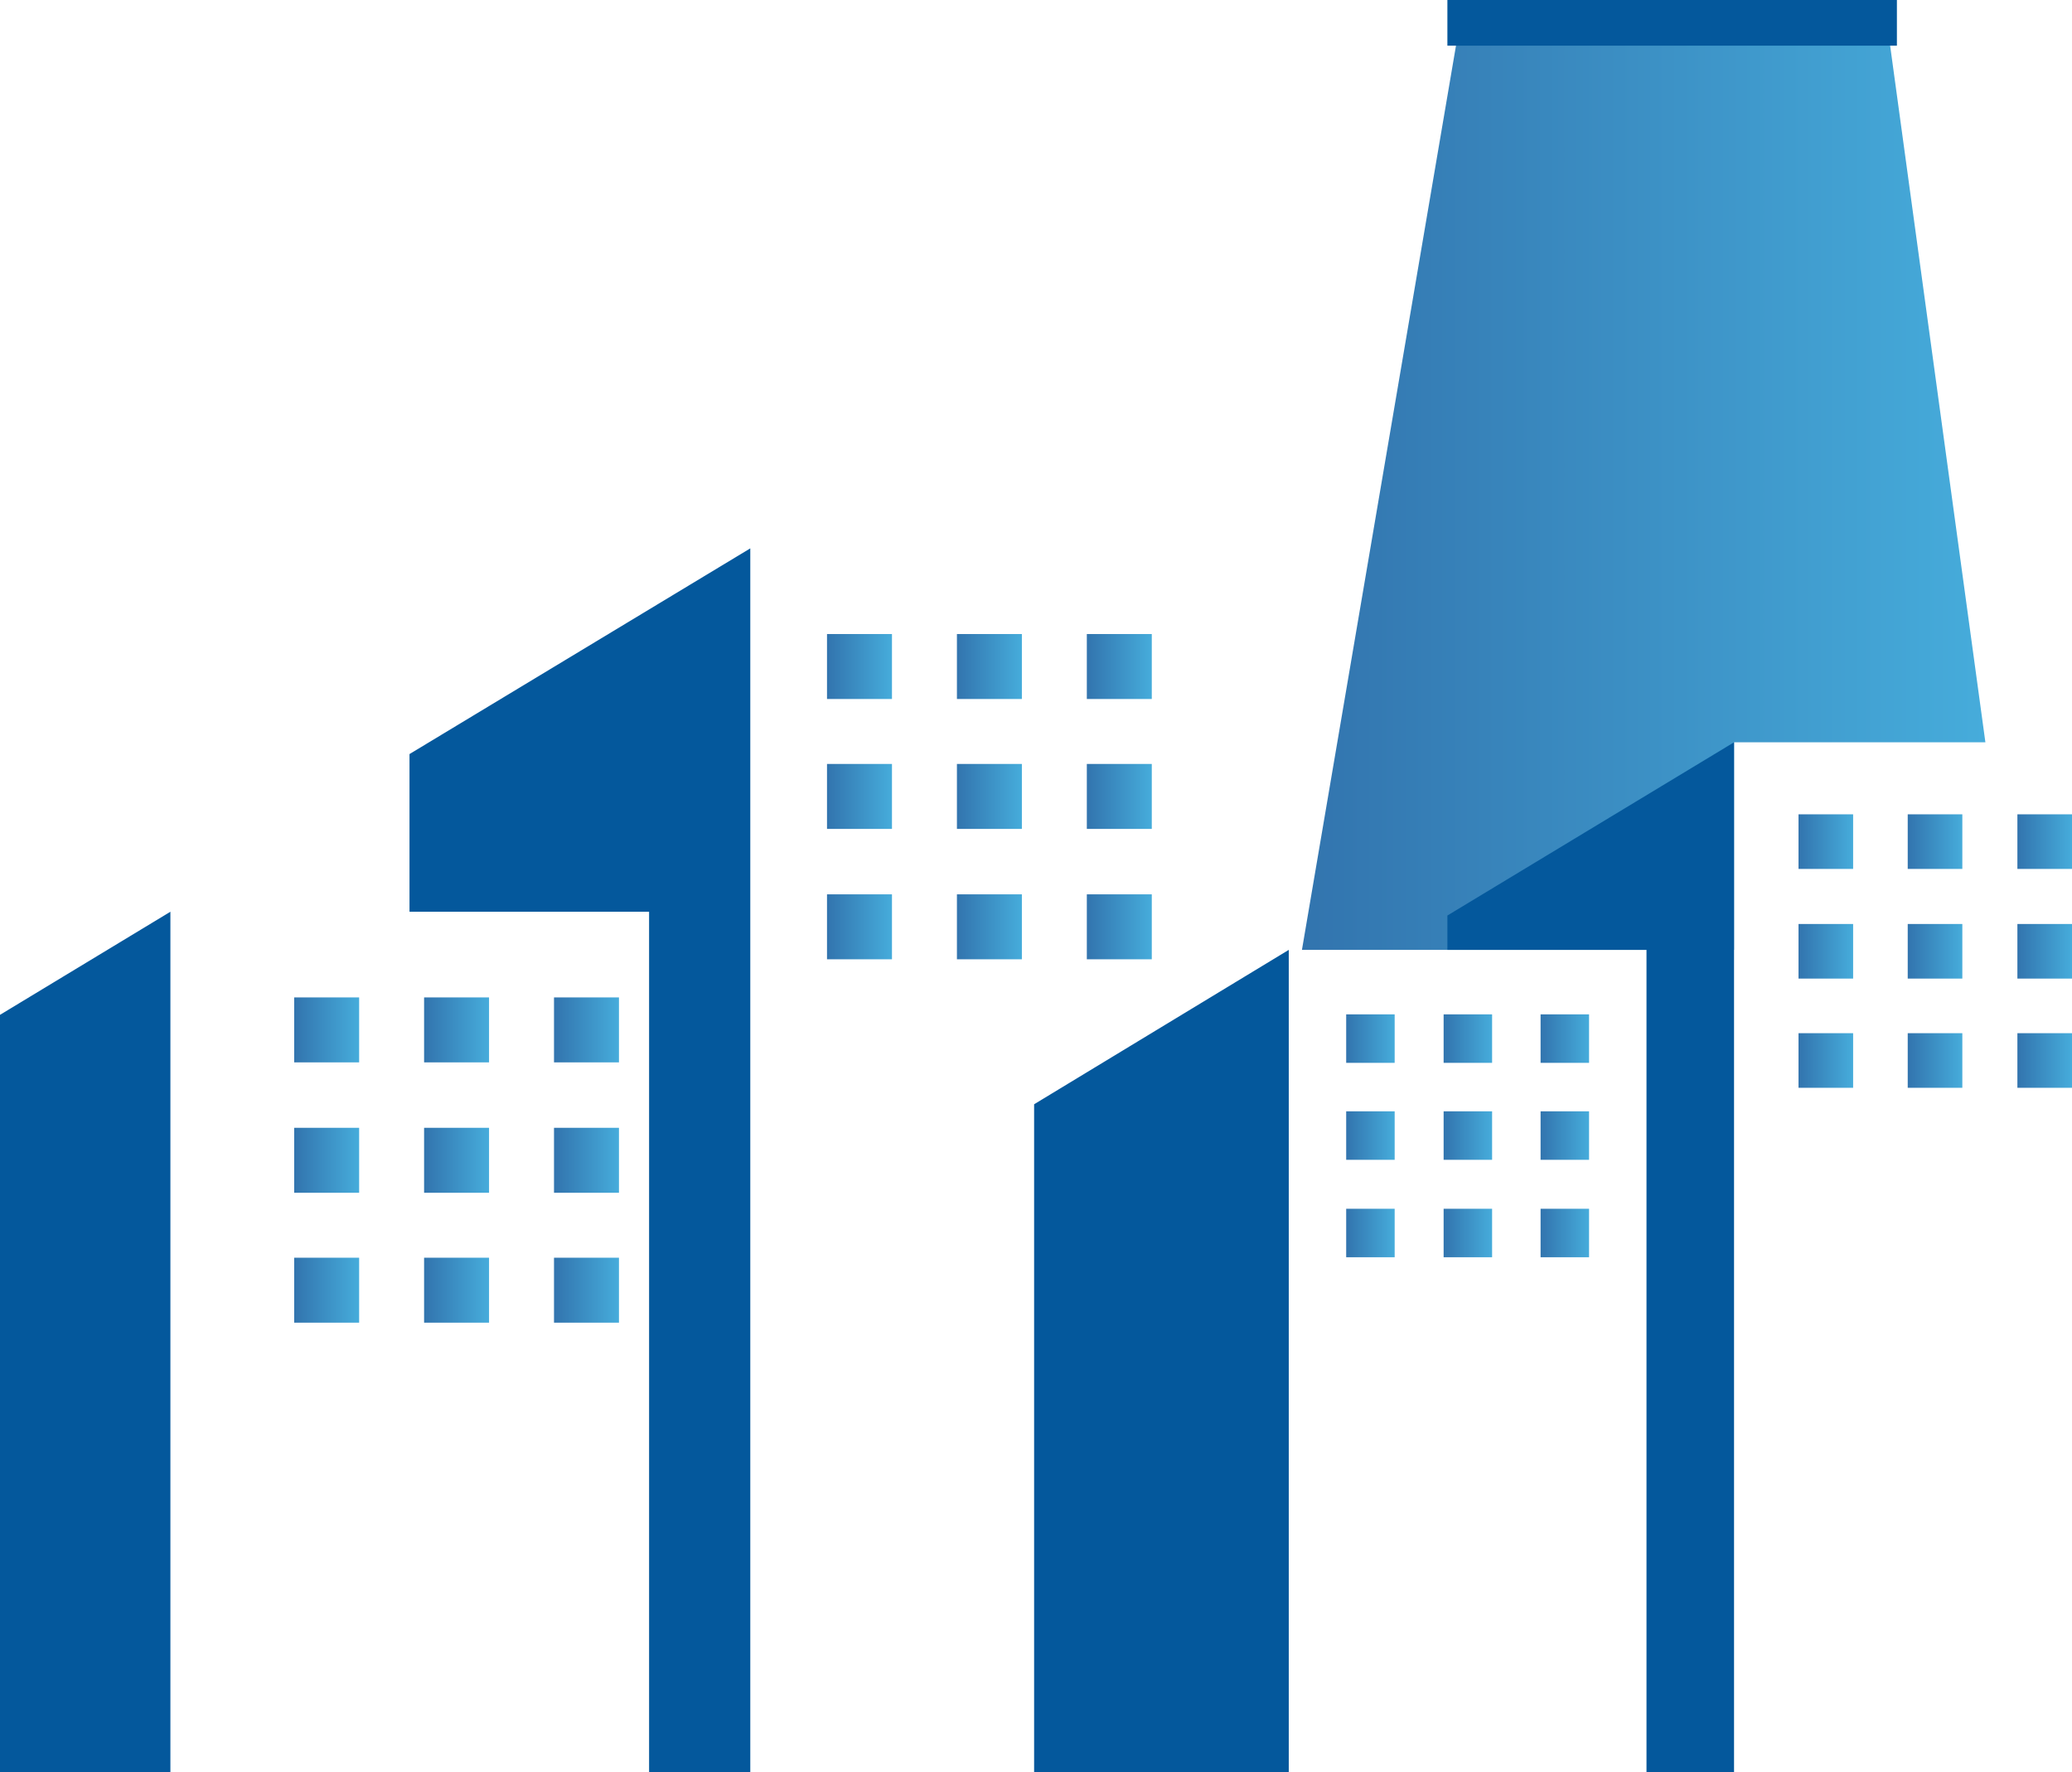 <svg xmlns="http://www.w3.org/2000/svg" xmlns:xlink="http://www.w3.org/1999/xlink" viewBox="0 0 44.02 37.65"><defs><style>.cls-1{fill:url(#Безымянный_градиент_2);}.cls-2{fill:url(#Безымянный_градиент_2-2);}.cls-3{fill:url(#Безымянный_градиент_2-3);}.cls-4{fill:url(#Безымянный_градиент_2-4);}.cls-5{fill:url(#Безымянный_градиент_2-5);}.cls-6{fill:url(#Безымянный_градиент_2-6);}.cls-7{fill:url(#Безымянный_градиент_2-7);}.cls-8{fill:url(#Безымянный_градиент_2-8);}.cls-9{fill:url(#Безымянный_градиент_2-9);}.cls-10{fill:url(#Безымянный_градиент_2-10);}.cls-11{fill:#04589c;}.cls-12{fill:url(#Безымянный_градиент_2-11);}.cls-13{fill:url(#Безымянный_градиент_2-12);}.cls-14{fill:url(#Безымянный_градиент_2-13);}.cls-15{fill:url(#Безымянный_градиент_2-14);}.cls-16{fill:url(#Безымянный_градиент_2-15);}.cls-17{fill:url(#Безымянный_градиент_2-16);}.cls-18{fill:url(#Безымянный_градиент_2-17);}.cls-19{fill:url(#Безымянный_градиент_2-18);}.cls-20{fill:url(#Безымянный_градиент_2-19);}.cls-21{fill:url(#Безымянный_градиент_2-20);}.cls-22{fill:url(#Безымянный_градиент_2-21);}.cls-23{fill:url(#Безымянный_градиент_2-22);}.cls-24{fill:url(#Безымянный_градиент_2-23);}.cls-25{fill:url(#Безымянный_градиент_2-24);}.cls-26{fill:url(#Безымянный_градиент_2-25);}.cls-27{fill:url(#Безымянный_градиент_2-26);}.cls-28{fill:url(#Безымянный_градиент_2-27);}.cls-29{fill:url(#Безымянный_градиент_2-28);}.cls-30{fill:url(#Безымянный_градиент_2-29);}.cls-31{fill:url(#Безымянный_градиент_2-30);}.cls-32{fill:url(#Безымянный_градиент_2-31);}.cls-33{fill:url(#Безымянный_градиент_2-32);}.cls-34{fill:url(#Безымянный_градиент_2-33);}.cls-35{fill:url(#Безымянный_градиент_2-34);}.cls-36{fill:url(#Безымянный_градиент_2-35);}.cls-37{fill:url(#Безымянный_градиент_2-36);}.cls-38{fill:url(#Безымянный_градиент_2-37);}</style><linearGradient id="Безымянный_градиент_2" x1="27.66" y1="10.26" x2="42.18" y2="10.26" gradientUnits="userSpaceOnUse"><stop offset="0" stop-color="#3274ae"/><stop offset="1" stop-color="#46acdb"/></linearGradient><linearGradient id="Безымянный_градиент_2-2" x1="38.21" y1="17.88" x2="39.37" y2="17.88" xlink:href="#Безымянный_градиент_2"/><linearGradient id="Безымянный_градиент_2-3" x1="40.53" y1="17.88" x2="41.7" y2="17.88" xlink:href="#Безымянный_градиент_2"/><linearGradient id="Безымянный_градиент_2-4" x1="42.86" y1="17.88" x2="44.02" y2="17.88" xlink:href="#Безымянный_градиент_2"/><linearGradient id="Безымянный_градиент_2-5" x1="38.21" y1="20.21" x2="39.37" y2="20.21" xlink:href="#Безымянный_градиент_2"/><linearGradient id="Безымянный_градиент_2-6" x1="40.53" y1="20.21" x2="41.7" y2="20.21" xlink:href="#Безымянный_градиент_2"/><linearGradient id="Безымянный_градиент_2-7" x1="42.86" y1="20.21" x2="44.02" y2="20.21" xlink:href="#Безымянный_градиент_2"/><linearGradient id="Безымянный_градиент_2-8" x1="38.21" y1="22.53" x2="39.37" y2="22.53" xlink:href="#Безымянный_градиент_2"/><linearGradient id="Безымянный_градиент_2-9" x1="40.53" y1="22.53" x2="41.7" y2="22.53" xlink:href="#Безымянный_градиент_2"/><linearGradient id="Безымянный_градиент_2-10" x1="42.86" y1="22.53" x2="44.02" y2="22.53" xlink:href="#Безымянный_градиент_2"/><linearGradient id="Безымянный_градиент_2-11" x1="6.25" y1="21.88" x2="7.63" y2="21.88" xlink:href="#Безымянный_градиент_2"/><linearGradient id="Безымянный_градиент_2-12" x1="9.01" y1="21.88" x2="10.39" y2="21.88" xlink:href="#Безымянный_градиент_2"/><linearGradient id="Безымянный_градиент_2-13" x1="11.77" y1="21.88" x2="13.15" y2="21.88" xlink:href="#Безымянный_градиент_2"/><linearGradient id="Безымянный_градиент_2-14" x1="6.25" y1="24.65" x2="7.63" y2="24.65" xlink:href="#Безымянный_градиент_2"/><linearGradient id="Безымянный_градиент_2-15" x1="9.01" y1="24.65" x2="10.39" y2="24.65" xlink:href="#Безымянный_градиент_2"/><linearGradient id="Безымянный_градиент_2-16" x1="11.77" y1="24.65" x2="13.15" y2="24.65" xlink:href="#Безымянный_градиент_2"/><linearGradient id="Безымянный_градиент_2-17" x1="6.25" y1="27.41" x2="7.63" y2="27.41" xlink:href="#Безымянный_градиент_2"/><linearGradient id="Безымянный_градиент_2-18" x1="9.01" y1="27.41" x2="10.39" y2="27.41" xlink:href="#Безымянный_градиент_2"/><linearGradient id="Безымянный_градиент_2-19" x1="11.77" y1="27.41" x2="13.15" y2="27.41" xlink:href="#Безымянный_градиент_2"/><linearGradient id="Безымянный_градиент_2-20" x1="17.57" y1="14.16" x2="18.95" y2="14.16" xlink:href="#Безымянный_градиент_2"/><linearGradient id="Безымянный_градиент_2-21" x1="20.33" y1="14.16" x2="21.71" y2="14.16" xlink:href="#Безымянный_градиент_2"/><linearGradient id="Безымянный_градиент_2-22" x1="23.09" y1="14.16" x2="24.47" y2="14.16" xlink:href="#Безымянный_градиент_2"/><linearGradient id="Безымянный_градиент_2-23" x1="17.57" y1="16.93" x2="18.95" y2="16.93" xlink:href="#Безымянный_градиент_2"/><linearGradient id="Безымянный_градиент_2-24" x1="20.33" y1="16.93" x2="21.71" y2="16.93" xlink:href="#Безымянный_градиент_2"/><linearGradient id="Безымянный_градиент_2-25" x1="23.09" y1="16.93" x2="24.47" y2="16.93" xlink:href="#Безымянный_градиент_2"/><linearGradient id="Безымянный_градиент_2-26" x1="23.09" y1="19.69" x2="24.47" y2="19.69" xlink:href="#Безымянный_градиент_2"/><linearGradient id="Безымянный_градиент_2-27" x1="17.57" y1="19.69" x2="18.95" y2="19.69" xlink:href="#Безымянный_градиент_2"/><linearGradient id="Безымянный_градиент_2-28" x1="20.33" y1="19.69" x2="21.71" y2="19.69" xlink:href="#Безымянный_градиент_2"/><linearGradient id="Безымянный_градиент_2-29" x1="28.6" y1="22.06" x2="29.63" y2="22.06" xlink:href="#Безымянный_градиент_2"/><linearGradient id="Безымянный_градиент_2-30" x1="30.67" y1="22.06" x2="31.7" y2="22.06" xlink:href="#Безымянный_градиент_2"/><linearGradient id="Безымянный_градиент_2-31" x1="32.73" y1="22.06" x2="33.76" y2="22.06" xlink:href="#Безымянный_градиент_2"/><linearGradient id="Безымянный_градиент_2-32" x1="28.6" y1="24.13" x2="29.63" y2="24.13" xlink:href="#Безымянный_градиент_2"/><linearGradient id="Безымянный_градиент_2-33" x1="30.67" y1="24.13" x2="31.7" y2="24.13" xlink:href="#Безымянный_градиент_2"/><linearGradient id="Безымянный_градиент_2-34" x1="32.73" y1="24.13" x2="33.76" y2="24.13" xlink:href="#Безымянный_градиент_2"/><linearGradient id="Безымянный_градиент_2-35" x1="28.6" y1="26.19" x2="29.63" y2="26.19" xlink:href="#Безымянный_градиент_2"/><linearGradient id="Безымянный_градиент_2-36" x1="30.67" y1="26.19" x2="31.7" y2="26.19" xlink:href="#Безымянный_градиент_2"/><linearGradient id="Безымянный_градиент_2-37" x1="32.73" y1="26.19" x2="33.76" y2="26.19" xlink:href="#Безымянный_градиент_2"/></defs><title>Ресурс 5-8ц28</title><g id="Слой_2" data-name="Слой 2"><g id="Слой_1-2" data-name="Слой 1"><polygon class="cls-1" points="36.84 15.77 42.18 15.77 40.07 0.34 31.04 0.34 27.66 20.18 36.84 20.18 36.84 15.77"/><rect class="cls-2" x="38.21" y="17.3" width="1.16" height="1.16"/><rect class="cls-3" x="40.53" y="17.3" width="1.16" height="1.16"/><rect class="cls-4" x="42.86" y="17.3" width="1.16" height="1.16"/><rect class="cls-5" x="38.21" y="19.63" width="1.16" height="1.16"/><rect class="cls-6" x="40.53" y="19.63" width="1.16" height="1.16"/><rect class="cls-7" x="42.86" y="19.63" width="1.16" height="1.16"/><rect class="cls-8" x="38.21" y="21.95" width="1.16" height="1.16"/><rect class="cls-9" x="40.53" y="21.95" width="1.16" height="1.16"/><rect class="cls-10" x="42.86" y="21.95" width="1.16" height="1.16"/><polygon class="cls-11" points="8.7 16.02 8.7 19.37 13.79 19.37 13.79 37.65 15.94 37.65 15.94 11.65 8.7 16.02"/><polygon class="cls-11" points="3.62 19.37 3.62 37.65 0 37.65 0 21.56 3.62 19.37"/><rect class="cls-12" x="6.25" y="21.19" width="1.38" height="1.38"/><rect class="cls-13" x="9.01" y="21.19" width="1.38" height="1.38"/><rect class="cls-14" x="11.77" y="21.19" width="1.38" height="1.38"/><rect class="cls-15" x="6.25" y="23.96" width="1.38" height="1.38"/><rect class="cls-16" x="9.01" y="23.96" width="1.38" height="1.38"/><rect class="cls-17" x="11.77" y="23.96" width="1.38" height="1.38"/><rect class="cls-18" x="6.25" y="26.72" width="1.38" height="1.38"/><rect class="cls-19" x="9.01" y="26.72" width="1.38" height="1.38"/><rect class="cls-20" x="11.77" y="26.72" width="1.38" height="1.38"/><rect class="cls-21" x="17.57" y="13.47" width="1.38" height="1.38"/><rect class="cls-22" x="20.33" y="13.47" width="1.38" height="1.38"/><rect class="cls-23" x="23.09" y="13.47" width="1.38" height="1.38"/><rect class="cls-24" x="17.57" y="16.23" width="1.38" height="1.38"/><rect class="cls-25" x="20.33" y="16.23" width="1.38" height="1.38"/><rect class="cls-26" x="23.09" y="16.23" width="1.38" height="1.38"/><rect class="cls-27" x="23.09" y="19" width="1.38" height="1.38"/><rect class="cls-28" x="17.57" y="19" width="1.38" height="1.38"/><rect class="cls-29" x="20.33" y="19" width="1.38" height="1.38"/><polygon class="cls-11" points="30.75 19.45 30.75 20.18 34.98 20.18 34.98 37.65 36.84 37.65 36.84 15.77 30.75 19.45"/><polygon class="cls-11" points="27.38 37.65 21.97 37.65 21.97 23.46 27.38 20.18 27.38 37.65"/><rect class="cls-30" x="28.6" y="21.55" width="1.03" height="1.03"/><rect class="cls-31" x="30.67" y="21.55" width="1.03" height="1.03"/><rect class="cls-32" x="32.73" y="21.55" width="1.03" height="1.03"/><rect class="cls-33" x="28.6" y="23.61" width="1.03" height="1.03"/><rect class="cls-34" x="30.67" y="23.61" width="1.03" height="1.03"/><rect class="cls-35" x="32.73" y="23.61" width="1.03" height="1.03"/><rect class="cls-36" x="28.6" y="25.68" width="1.03" height="1.03"/><rect class="cls-37" x="30.67" y="25.68" width="1.03" height="1.03"/><rect class="cls-38" x="32.73" y="25.68" width="1.03" height="1.03"/><rect class="cls-11" x="30.75" width="9.55" height="0.97"/></g></g></svg>